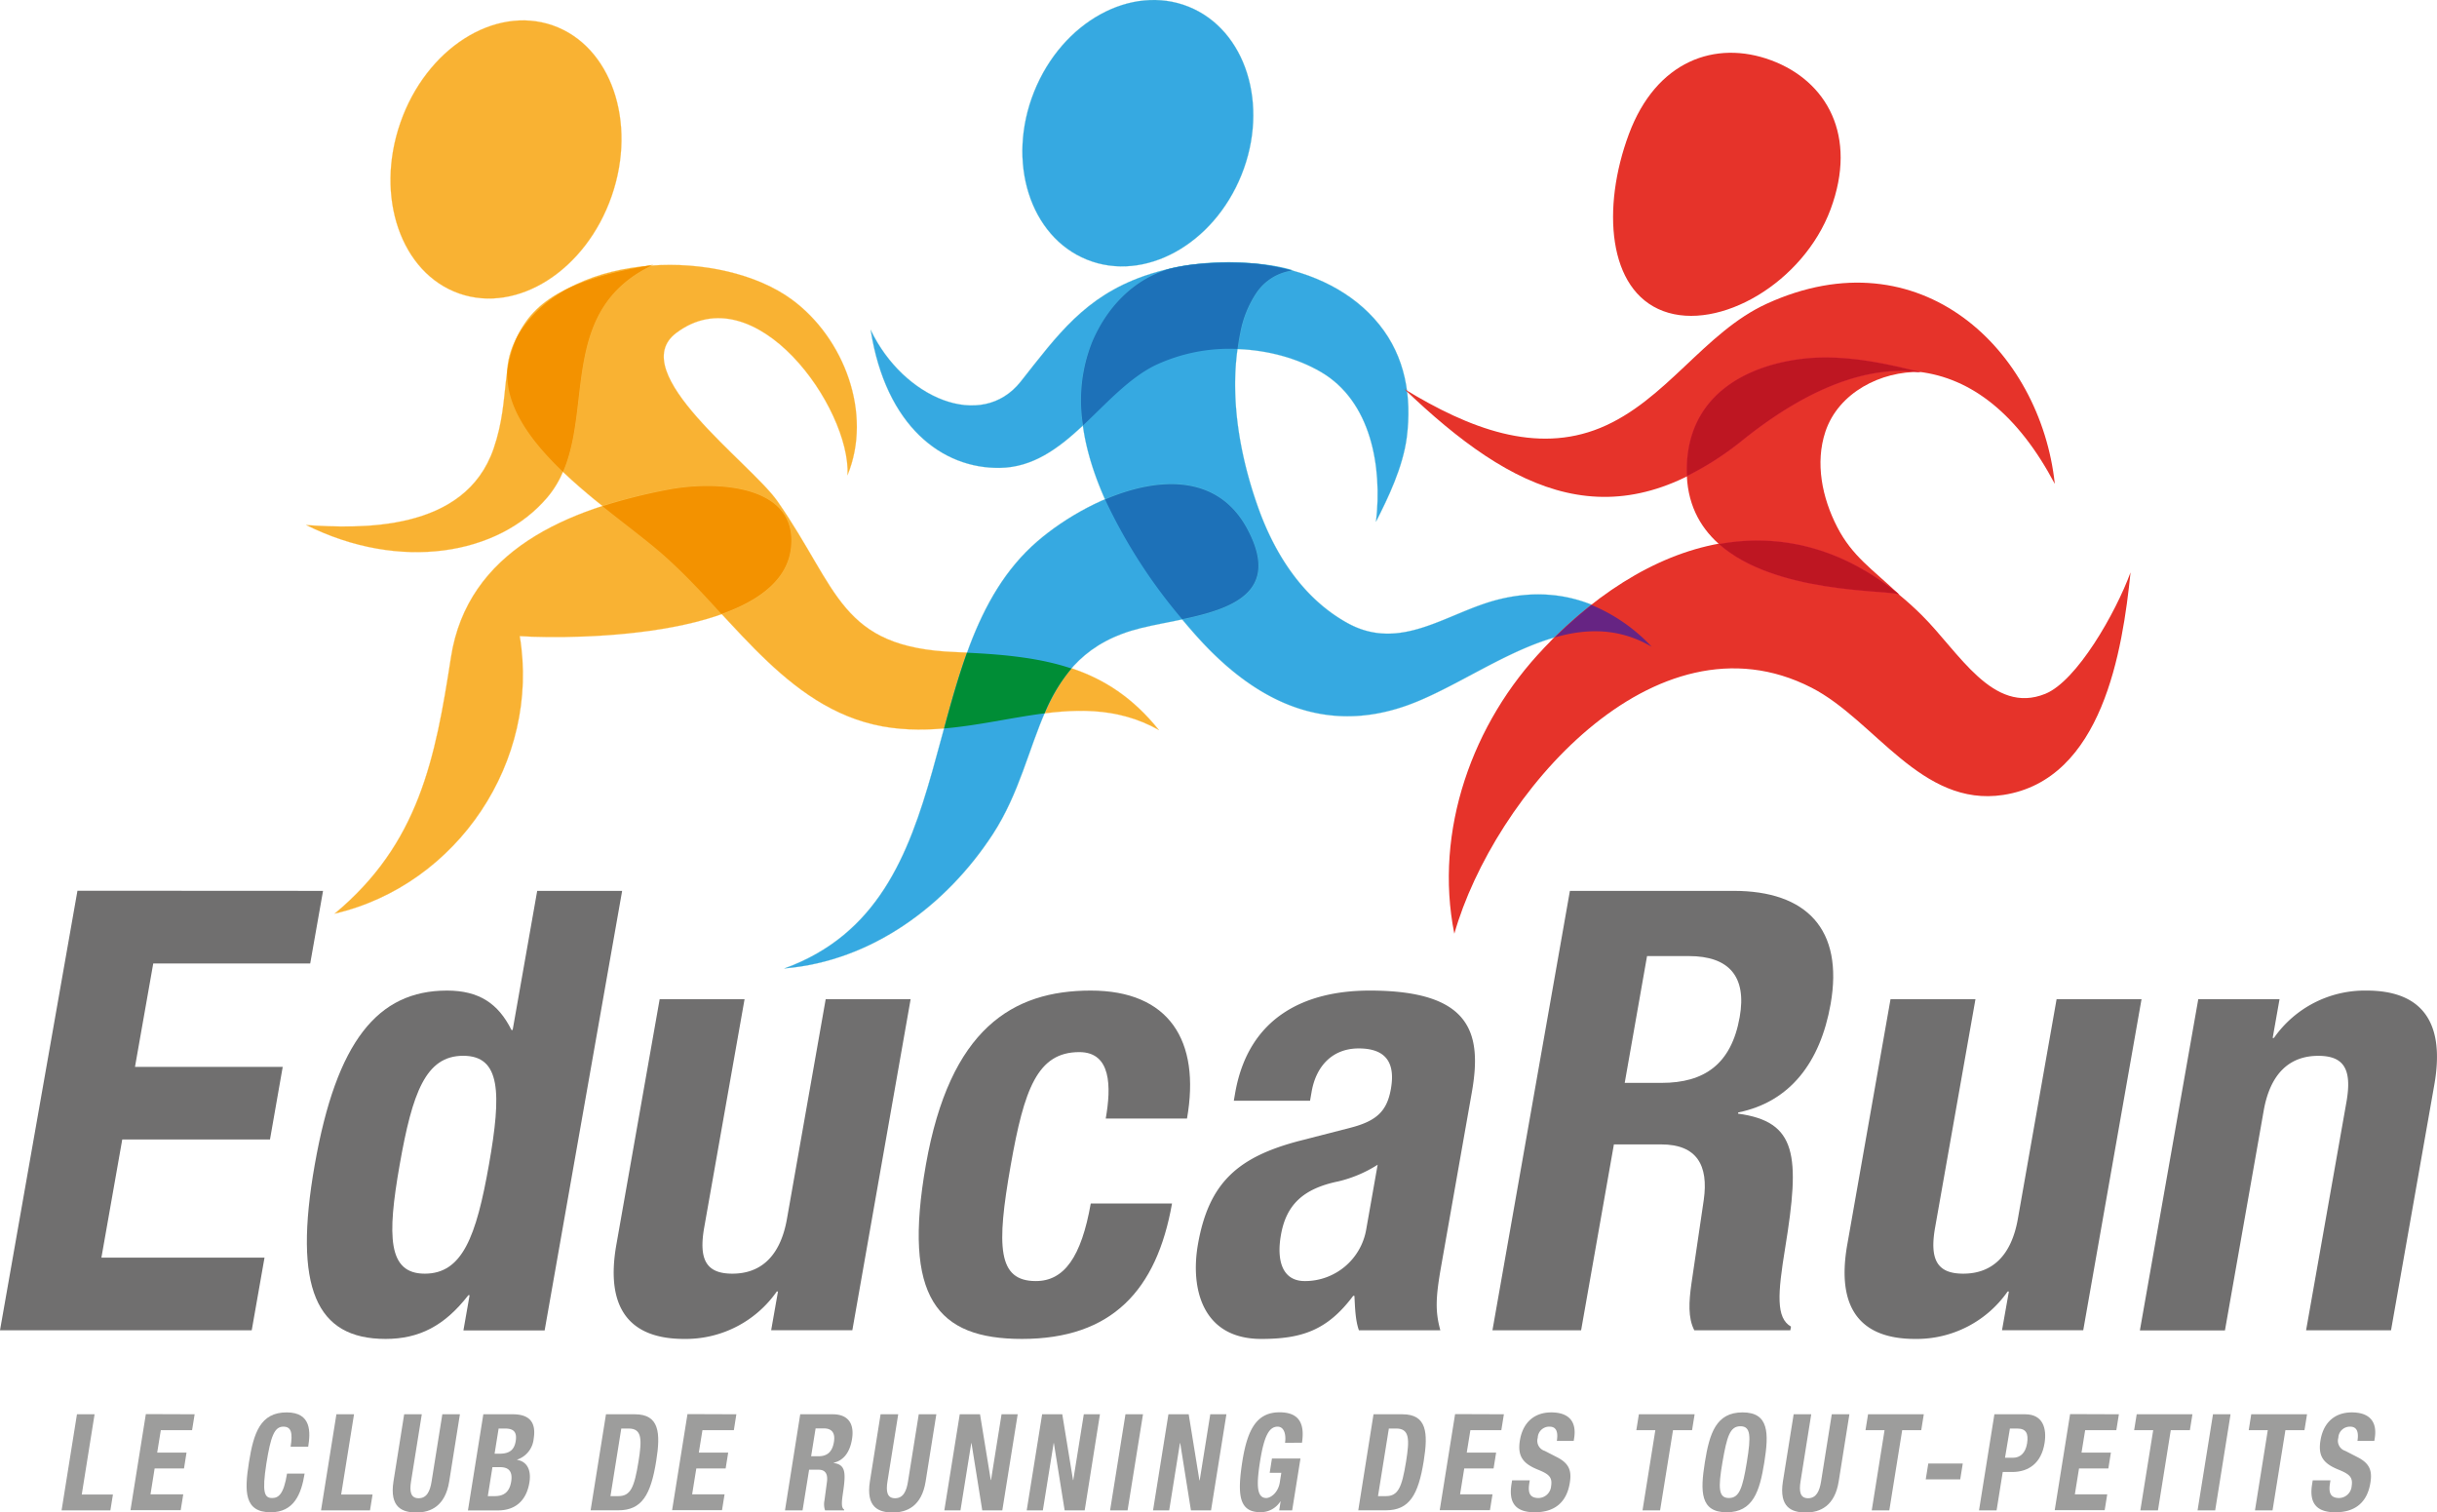 <svg id="Calque_1" data-name="Calque 1" xmlns="http://www.w3.org/2000/svg" viewBox="0 0 543.39 337.18"><defs><style>.cls-1{fill:#706f6f;}.cls-2{fill:#9d9d9c;}.cls-3{fill:#f9b233;stroke:#fdc960;}.cls-3,.cls-5,.cls-9{stroke-miterlimit:10;stroke-width:0.04px;}.cls-4{fill:#f39200;}.cls-5{fill:#36a9e1;stroke:#6cc4ca;}.cls-6{fill:#1d71b8;}.cls-7{fill:#008d36;}.cls-8{fill:#e6332a;}.cls-9{fill:#be1622;stroke:#e61e44;}.cls-10{fill:#662483;}</style></defs><title>EducaRunLogo</title><path class="cls-1" d="M200.17,325.57l-2.86,16.19h-35l-4.07,23.05h32.94L188.34,381H155.4l-4.65,26.35h36.37l-2.85,16.19H128.14l17.27-98Z" transform="translate(-128.14 -126.94)"/><path class="cls-1" d="M232.85,415.72h-.28c-5.32,6.86-11,9.75-18.46,9.75-15.5,0-20.63-11.39-15.79-38.84s14-38.83,29.49-38.83c7.14,0,11.43,2.88,14.37,8.78h.27l5.47-31h18.94l-17.28,98H231.47Zm-10-4.8c8.38,0,11.47-8.23,14.31-24.29s2.63-24.29-5.74-24.29-11.33,8.24-14.16,24.29S214.62,410.92,222.85,410.92Z" transform="translate(-128.14 -126.94)"/><path class="cls-1" d="M301.61,414.9h-.27a24.76,24.76,0,0,1-20.67,10.57c-11.8,0-17.66-6.45-15.1-21l9.66-54.75h18.93l-9,50.91c-1.31,7.41.65,10.29,6.28,10.29,6.45,0,10.72-4,12.17-12.21l8.64-49h18.94l-13,73.82H300.09Z" transform="translate(-128.14 -126.94)"/><path class="cls-1" d="M374.69,376.34c1.26-7.14,1.24-14.82-5.89-14.82-9.34,0-12.3,8.23-15.3,25.25-3.22,18.25-2.9,25.8,5.61,25.8,6.31,0,10.14-5.36,12.24-17.29h18.12c-3.41,19.34-13.42,30.19-33.46,30.19-18.94,0-26.65-9.2-21.42-38.84,5.35-30.33,19.33-38.83,36.76-38.83s24.53,11.11,21.46,28.54Z" transform="translate(-128.14 -126.94)"/><path class="cls-1" d="M403.25,372.36l.31-1.78c3-17,15.69-22.78,30-22.78,22.5,0,25.11,9.33,22.77,22.64l-6.85,38.83c-1.21,6.87-1.36,10-.18,14.27H431.14c-.82-2.33-.86-5.21-1-7.68h-.27c-5.75,7.68-11.44,9.61-20.5,9.61-13.17,0-15.85-11.26-14.11-21.14,2.44-13.86,9.06-19.48,22.73-23.05l11.21-2.88c5.89-1.51,8.2-3.71,9.07-8.65,1-5.62-.87-9.05-7.18-9.05-5.77,0-9.46,3.84-10.48,9.6l-.36,2.06Zm32.07,14.27a28.47,28.47,0,0,1-8.75,3.71c-8,1.64-11.65,5.35-12.81,11.93-1,5.63.24,10.3,5.32,10.3a13.85,13.85,0,0,0,13.67-11.39Z" transform="translate(-128.14 -126.94)"/><path class="cls-1" d="M478.19,325.57H514.7c16.19,0,24.57,8.5,21.62,25.25-2.3,13-9.06,21.81-20.59,24.15l-.05.27c13.14,1.79,13.89,9.2,10.51,29.92-1.68,10.29-2.07,15.64,1.3,17.56l-.15.82H505.93c-1.44-2.74-1.2-6.44-.66-10.29l2.77-18.8c1.08-7.68-1.53-12.35-9.49-12.35H488l-7.31,41.44H460.92Zm12.22,42.81h8.23c9.47,0,15.55-4.12,17.41-14.68,1.6-9.06-2.41-13.59-11.33-13.59h-9.33Z" transform="translate(-128.14 -126.94)"/><path class="cls-1" d="M576.07,414.9h-.28a24.73,24.73,0,0,1-20.66,10.57c-11.8,0-17.66-6.45-15.1-21l9.65-54.75h18.94l-9,50.91c-1.31,7.41.65,10.29,6.28,10.29,6.45,0,10.72-4,12.17-12.21l8.64-49h18.94l-13,73.82H574.54Z" transform="translate(-128.14 -126.94)"/><path class="cls-1" d="M618.3,349.72h18.12l-1.53,8.64h.28a24.72,24.72,0,0,1,20.66-10.56c11.8,0,17.67,6.45,15.1,21l-9.65,54.75H642.34l9-50.91c1.31-7.41-.65-10.29-6.28-10.29-6.45,0-10.72,4-12.17,12.22l-8.64,49H605.28Z" transform="translate(-128.14 -126.94)"/><path class="cls-2" d="M141.87,463.7l3.43-21.43h3.93l-2.86,17.89h6.95l-.57,3.54Z" transform="translate(-128.14 -126.94)"/><path class="cls-2" d="M171.54,442.27l-.57,3.54H164l-.81,5h6.54l-.56,3.54h-6.55l-.92,5.77H169l-.57,3.54H157.23l3.43-21.43Z" transform="translate(-128.14 -126.94)"/><path class="cls-2" d="M192.94,449.5c.5-3.12.14-4.47-1.63-4.47-2,0-2.81,2.19-3.78,8.25-1,6.49-.41,7.66,1.28,7.66,1.42,0,2.59-.81,3.33-5.44h3.92c-.74,4.63-2.41,8.62-7.57,8.62-5.89,0-5.88-4.62-4.84-11.14s2.52-11.13,8.41-11.13c5.62,0,5.3,4.53,4.8,7.65Z" transform="translate(-128.14 -126.94)"/><path class="cls-2" d="M199.72,463.7l3.43-21.43h3.93l-2.87,17.89h7l-.57,3.54Z" transform="translate(-128.14 -126.94)"/><path class="cls-2" d="M222.19,442.27l-2.4,15c-.34,2.13-.13,3.72,1.7,3.72s2.54-1.59,2.88-3.72l2.4-15h3.92l-2.39,15c-.88,5.46-4.13,6.9-7.32,6.9s-6-1.17-5.11-6.9l2.39-15Z" transform="translate(-128.14 -126.94)"/><path class="cls-2" d="M235.91,442.27h6.57c3.21,0,5.32,1.32,4.66,5.43a5.45,5.45,0,0,1-3.69,4.68v.06c2.1.33,3.2,2.13,2.74,5-.53,3.36-2.5,6.27-7.08,6.27h-6.63Zm1,18.25h1.53c1.88,0,3.28-.75,3.68-3.24s-.77-3.22-2.49-3.22h-1.69Zm1.51-9.46h1.12c2.16,0,3.27-.81,3.59-2.82s-.45-2.79-2.39-2.79h-1.42Z" transform="translate(-128.14 -126.94)"/><path class="cls-2" d="M263.26,442.27h6.44c5.45,0,5.77,4.11,4.76,10.41-1.21,7.6-3.23,11-8.44,11h-6.19Zm1,18.25H266c2.73,0,3.57-1.89,4.51-7.72.78-4.86.82-7.35-2.18-7.35h-1.66Z" transform="translate(-128.14 -126.94)"/><path class="cls-2" d="M292.33,442.27l-.56,3.54h-7l-.81,5h6.55l-.57,3.54h-6.54l-.93,5.77h7.23l-.57,3.54H278l3.43-21.43Z" transform="translate(-128.14 -126.94)"/><path class="cls-2" d="M306.57,442.27h7.25c3.22,0,4.89,1.86,4.3,5.52-.46,2.85-1.8,4.77-4.09,5.28v.06c2.61.39,2.76,2,2.09,6.55-.34,2.25-.42,3.42.25,3.84l0,.18h-4.26a4.25,4.25,0,0,1-.13-2.25l.55-4.11c.22-1.69-.3-2.71-1.88-2.71h-2.1l-1.46,9.07h-3.92Zm2.43,9.36h1.63c1.89,0,3.09-.9,3.46-3.21.32-2-.48-3-2.25-3H310Z" transform="translate(-128.14 -126.94)"/><path class="cls-2" d="M328.42,442.27l-2.4,15c-.34,2.13-.13,3.72,1.7,3.72s2.54-1.59,2.88-3.72l2.4-15h3.92l-2.39,15c-.88,5.46-4.13,6.9-7.32,6.9s-6-1.17-5.11-6.9l2.39-15Z" transform="translate(-128.14 -126.94)"/><path class="cls-2" d="M346.66,442.27l2.4,14.68h.05l2.35-14.68h3.6l-3.43,21.43h-4.47l-2.4-15h-.05l-2.41,15h-3.6l3.44-21.43Z" transform="translate(-128.14 -126.94)"/><path class="cls-2" d="M365,442.27l2.4,14.68h.05l2.35-14.68h3.6L370,463.7h-4.47l-2.4-15h-.05l-2.41,15h-3.6l3.44-21.43Z" transform="translate(-128.14 -126.94)"/><path class="cls-2" d="M375.66,463.7l3.43-21.43H383l-3.44,21.43Z" transform="translate(-128.14 -126.94)"/><path class="cls-2" d="M393.19,442.27,395.58,457h.06L398,442.27h3.6l-3.43,21.43h-4.48l-2.39-15h-.06l-2.4,15h-3.6l3.43-21.43Z" transform="translate(-128.14 -126.94)"/><path class="cls-2" d="M414.67,448.63c.25-1.59-.08-3.6-1.66-3.6-1.91,0-3,2.16-3.87,7.5-.83,5.17-.91,8.41,1.35,8.41.93,0,2.61-1.11,3-3.42l.35-2.2h-2.59l.5-3.18h6.36l-1.85,11.56h-2.89l.31-2h-.05a5.17,5.17,0,0,1-4.47,2.4c-4.83,0-5.15-4-4-11.38,1.15-7.2,3.27-10.89,8.29-10.89,4.3,0,5.66,2.43,5,6.78Z" transform="translate(-128.14 -126.94)"/><path class="cls-2" d="M434.4,442.27h6.44c5.45,0,5.77,4.11,4.76,10.41-1.21,7.6-3.23,11-8.44,11H431Zm1,18.25h1.75c2.73,0,3.57-1.89,4.51-7.72.78-4.86.82-7.35-2.18-7.35h-1.66Z" transform="translate(-128.14 -126.94)"/><path class="cls-2" d="M463.47,442.27l-.57,3.54H456l-.81,5h6.55l-.57,3.54h-6.54l-.93,5.77h7.23l-.57,3.54H449.16l3.43-21.43Z" transform="translate(-128.14 -126.94)"/><path class="cls-2" d="M469.24,457l-.1.64c-.32,2,0,3.3,2.06,3.3A2.87,2.87,0,0,0,474,458.3c.31-2-.47-2.68-2.91-3.67-3.27-1.32-4.63-2.91-4.06-6.48.67-4.17,3.33-6.3,7-6.3,3.49,0,5.76,1.65,5.1,5.76l-.09.6h-3.77c.33-2-.11-3.18-1.61-3.18a2.56,2.56,0,0,0-2.64,2.49,2.34,2.34,0,0,0,1.55,2.91l2.8,1.44c2.72,1.41,3.22,3.07,2.8,5.67-.73,4.54-3.56,6.58-7.82,6.58-4.44,0-5.82-2.28-5.19-6.24l.14-.88Z" transform="translate(-128.14 -126.94)"/><path class="cls-2" d="M506,442.27l-.57,3.54h-4.25L498.3,463.7h-3.92l2.86-17.89H493l.57-3.54Z" transform="translate(-128.14 -126.94)"/><path class="cls-2" d="M516.69,441.85c5.89,0,5.89,4.62,4.85,11.13s-2.52,11.14-8.41,11.14-5.89-4.62-4.85-11.14S510.81,441.85,516.69,441.85Zm-3.05,19.09c2.32,0,3.05-2.19,4-8s.89-8-1.43-8-3,2.22-4,8S511.32,460.94,513.64,460.94Z" transform="translate(-128.14 -126.94)"/><path class="cls-2" d="M532,442.27l-2.39,15c-.34,2.13-.13,3.72,1.69,3.72s2.55-1.59,2.89-3.72l2.39-15h3.93l-2.39,15c-.88,5.46-4.14,6.9-7.33,6.9s-6-1.17-5.11-6.9l2.4-15Z" transform="translate(-128.14 -126.94)"/><path class="cls-2" d="M557.1,442.27l-.57,3.54h-4.25l-2.87,17.89h-3.92l2.86-17.89H544.1l.57-3.54Z" transform="translate(-128.14 -126.94)"/><path class="cls-2" d="M565.79,453.25l-.57,3.54h-7.69l.57-3.54Z" transform="translate(-128.14 -126.94)"/><path class="cls-2" d="M572.84,442.27h6.87c4,0,4.83,3.21,4.32,6.42-.71,4.44-3.52,6.45-7.23,6.45h-2.1l-1.37,8.56h-3.92Zm2.37,9.69H577c1.55,0,2.78-1,3.13-3.21s-.23-3.3-2.2-3.3h-1.63Z" transform="translate(-128.14 -126.94)"/><path class="cls-2" d="M600.6,442.27l-.57,3.54h-6.95l-.81,5h6.55l-.57,3.54h-6.54l-.93,5.77H598l-.57,3.54H586.29l3.43-21.43Z" transform="translate(-128.14 -126.94)"/><path class="cls-2" d="M617,442.27l-.57,3.54h-4.26l-2.86,17.89h-3.93l2.87-17.89H604l.57-3.54Z" transform="translate(-128.14 -126.94)"/><path class="cls-2" d="M618.14,463.7l3.44-21.43h3.92l-3.43,21.43Z" transform="translate(-128.14 -126.94)"/><path class="cls-2" d="M642.55,442.27l-.57,3.54h-4.25l-2.87,17.89h-3.92l2.86-17.89h-4.25l.56-3.54Z" transform="translate(-128.14 -126.94)"/><path class="cls-2" d="M647.77,457l-.1.64c-.32,2,0,3.3,2.06,3.3a2.87,2.87,0,0,0,2.77-2.64c.31-2-.47-2.68-2.9-3.67-3.28-1.32-4.64-2.91-4.06-6.48.66-4.17,3.32-6.3,7-6.3,3.49,0,5.76,1.65,5.11,5.76l-.1.6h-3.76c.32-2-.12-3.18-1.62-3.18a2.58,2.58,0,0,0-2.64,2.49,2.35,2.35,0,0,0,1.55,2.91l2.8,1.44c2.72,1.41,3.22,3.07,2.8,5.67-.73,4.54-3.56,6.58-7.81,6.58-4.45,0-5.83-2.28-5.19-6.24l.14-.88Z" transform="translate(-128.14 -126.94)"/><path class="cls-3" d="M304.74,193.75c-15.6-11.47-48.67-11-60.38,6.79-13.38,20.38,19.55,39.12,32.19,50.53,15.8,14.25,27.93,35.23,50.43,38.15,20.95,2.72,40.58-10.14,59.56.48C375,275.34,361,273.06,341.18,272.33c-25.84-1-25.95-13.9-39.67-33.61-5.94-8.53-34.23-28.79-22.58-37.55,17.64-13.25,38.9,16.71,38.19,31.7C322.77,219.14,316.33,202.28,304.74,193.75Z" transform="translate(-128.14 -126.94)"/><path class="cls-3" d="M277,236.11c-22.33,4.26-44.62,13.57-48.31,37.39-3.5,22.62-7.14,41.55-25.94,57.15,27.44-6.38,45.93-34.1,41.28-61.88,12.6.8,58.13.38,60.45-19.62C306.15,234.93,287.64,234.08,277,236.11Z" transform="translate(-128.14 -126.94)"/><path class="cls-3" d="M245.38,198.71c-6.19,8.79-3.19,16.58-7.16,28.2-6.4,18.75-29.87,17.88-41.79,17.1,20.91,10.42,42.87,6.7,53.75-6.17,12.45-14.7,0-40.69,23.51-51.85C263,187.85,251.1,190.58,245.38,198.71Z" transform="translate(-128.14 -126.94)"/><path class="cls-4" d="M304.49,249.15c1.65-14.22-16.85-15.07-27.48-13a122.38,122.38,0,0,0-14.52,3.66c5.31,4.27,10.49,8.07,14.06,11.3C280.9,255,285,259.41,289,263.83,297.35,260.85,303.67,256.25,304.49,249.15Z" transform="translate(-128.14 -126.94)"/><path class="cls-4" d="M273.41,186.15c-.41,0-.82.08-1.22.12-5.82,1-11.84,2.43-17,4.82a28.67,28.67,0,0,0-10.83,9.45c-.38.58-.71,1.16-1,1.74a26.75,26.75,0,0,0-2.11,7.64c-.23,7.94,5.36,15.47,12.43,22.22C260.13,217.22,253.12,196,273.41,186.15Z" transform="translate(-128.14 -126.94)"/><ellipse class="cls-3" cx="240.96" cy="162.5" rx="31.66" ry="24.94" transform="translate(-119.88 209.67) rotate(-70.8)"/><ellipse class="cls-5" cx="381.87" cy="156.66" rx="30.39" ry="24.91" transform="translate(-33.87 325.78) rotate(-68.14)"/><path class="cls-5" d="M383.23,188.48C370,193.13,364,201.56,355.75,212c-8.77,11.1-26.18,3.74-33.47-11.49,3.39,21.55,16,30.94,28.81,30.75,14.73-.22,22.58-16.83,34.54-22.8,11-5.47,26.29-4.82,37,1.39,11.28,6.55,13.74,21.24,12.33,33.39,2.63-5.16,6-12.08,6.87-18.85,1.13-9-.34-17.87-6.13-25.06C423.81,184.53,400,182.62,383.23,188.48Z" transform="translate(-128.14 -126.94)"/><path class="cls-5" d="M394.64,268.42c12.64,14.27,28.08,22.56,47.1,15.85,16.77-5.92,36-24.11,54.68-13.13-9.3-9.77-20.95-13.85-34.16-10.54-11.46,2.87-21.75,11.88-33.73,5.22-10-5.55-16.33-15.61-20-26.15-4.23-12-6.54-26-3.81-38.5a23.81,23.81,0,0,1,3.64-9,11.52,11.52,0,0,1,8.07-4.95c-8.71-2.75-22.69-1.74-27.4-.38-8.08,2.33-14.07,8.64-17.34,16.44C362.49,225.14,380.63,252.61,394.64,268.42Z" transform="translate(-128.14 -126.94)"/><path class="cls-6" d="M404.68,201.17a23.81,23.81,0,0,1,3.64-9,11.57,11.57,0,0,1,7.89-4.91,52,52,0,0,0-8-1.51,73.66,73.66,0,0,0-13.78.15l-.86.1-.56.08c-1.43.22-2.82.5-4.2.82-8,2.37-13.93,8.63-17.18,16.38a35,35,0,0,0-2,18.5c5.21-4.88,10.11-10.41,16-13.35a38.81,38.81,0,0,1,18.45-3.68C404.25,203.55,404.43,202.35,404.68,201.17Z" transform="translate(-128.14 -126.94)"/><path class="cls-5" d="M359.5,247.59c-28.76,24.74-15,80.22-56.44,95.27,19.42-1.62,36.1-14,46.5-30,11.61-17.89,8.65-39.88,33-45.89,12.07-3,33.58-3.76,23.66-22.15S371.69,237.11,359.5,247.59Z" transform="translate(-128.14 -126.94)"/><path class="cls-7" d="M338.64,289.36c7.63-.65,15.08-2.44,22.41-3.37a38.06,38.06,0,0,1,6-10c-6.8-2.28-14.46-3.11-23.3-3.52C341.81,277.89,340.2,283.61,338.64,289.36Z" transform="translate(-128.14 -126.94)"/><path class="cls-6" d="M374.55,238.3A119.07,119.07,0,0,0,391.74,265c11-2.32,22.12-6,14.45-20.22C399.57,232.54,386.26,233.31,374.55,238.3Z" transform="translate(-128.14 -126.94)"/><path class="cls-8" d="M522.1,194.65c-14,6.39-22.46,21.66-37.12,27.69-14.31,5.88-29.22.19-43.72-8.67,24.41,23.39,46.87,34.35,75.44,11.42,28.19-22.62,53.16-21.33,69.61,9.74C583.15,205.07,556.36,179,522.1,194.65Z" transform="translate(-128.14 -126.94)"/><path class="cls-8" d="M472.42,271.43c-15.95,16.61-24.6,40.78-20,63.69,8.72-30.66,44.59-72.83,79.65-54.85,14.13,7.24,24.44,26.72,42.76,23.91,22.14-3.4,26.6-32.33,28.37-49.62-3.37,9.16-12,24.22-19,27.07-11.74,4.78-19.22-9.28-27.57-17.55-26.7-26.43-58.4-19.61-84.27,7.35C469.75,274.2,480.06,263.46,472.42,271.43Z" transform="translate(-128.14 -126.94)"/><path class="cls-8" d="M551.55,259.45c-5.92-5.63-10.38-8.44-13.76-15s-4.95-14.3-2.63-21.27c2.9-8.7,12.4-13.54,21.22-13.3-8.78-2.25-18.2-4.14-27.28-2.87-11.39,1.6-23.33,7.58-24.72,21.87C501.34,260.15,546.81,258.07,551.55,259.45Z" transform="translate(-128.14 -126.94)"/><path class="cls-9" d="M511.41,248.24c12.36,11,36.71,10.22,40.13,11.21C538.74,249,525,245.77,511.41,248.24Z" transform="translate(-128.14 -126.94)"/><path class="cls-9" d="M529.1,207.05c-11.39,1.6-23.33,7.58-24.72,21.87a28,28,0,0,0-.09,4.17,67.31,67.31,0,0,0,12.41-8c14.26-11.44,27.69-16.74,39.61-15.19C547.55,207.66,538.15,205.78,529.1,207.05Z" transform="translate(-128.14 -126.94)"/><path class="cls-10" d="M496.42,271.14A38.3,38.3,0,0,0,483,261.83a100.41,100.41,0,0,0-8.16,7.23C482,267,489.24,266.93,496.42,271.14Z" transform="translate(-128.14 -126.94)"/><path class="cls-10" d="M475.16,268.57Z" transform="translate(-128.14 -126.94)"/><path class="cls-10" d="M474.62,269.13h0l.54-.56Z" transform="translate(-128.14 -126.94)"/><path class="cls-8" d="M536.32,173.59C530.23,190,511.41,200.92,499,196.3s-13.75-23.05-7.67-39.43,19.31-21.1,31.73-16.49S542.4,157.21,536.32,173.59Z" transform="translate(-128.14 -126.94)"/></svg>
